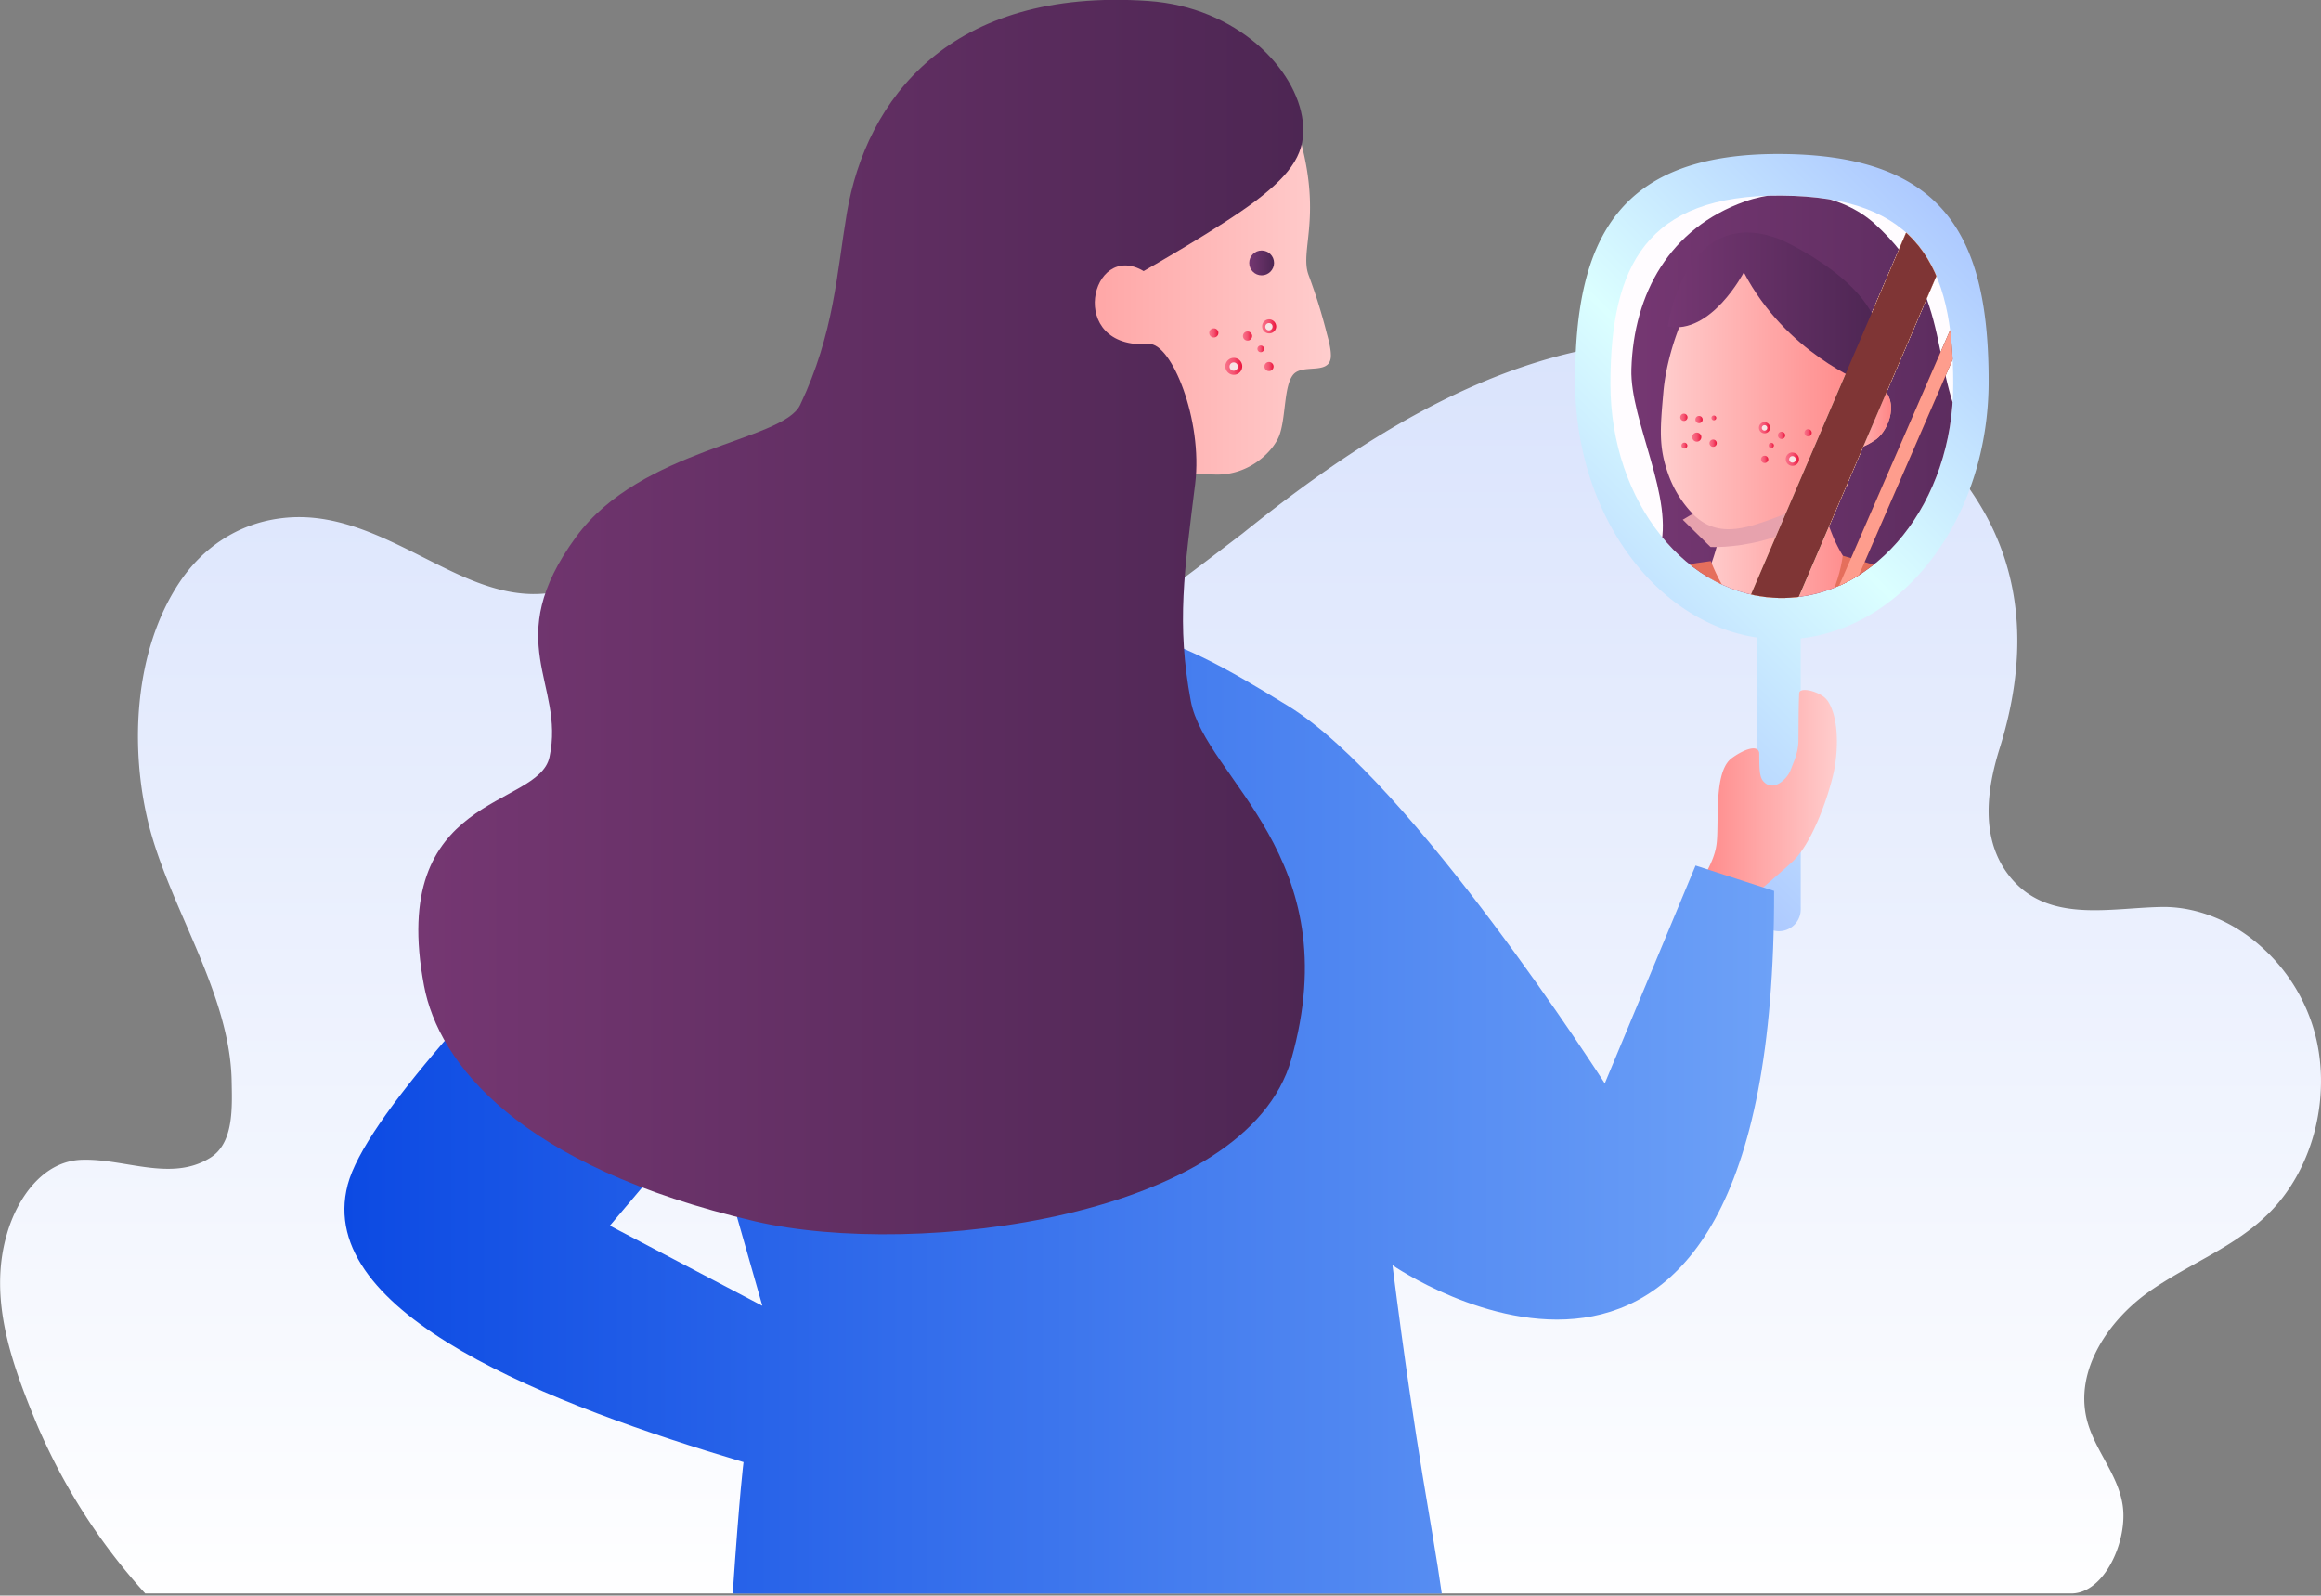 <svg xmlns="http://www.w3.org/2000/svg" xmlns:xlink="http://www.w3.org/1999/xlink" viewBox="0 0 639.15 439.36"><rect x="0" y="0" width="639.15" height="439.36" fill="#808080" stroke="none"/><defs><style>.cls-1,.cls-10,.cls-11,.cls-2,.cls-3,.cls-4,.cls-6,.cls-7,.cls-8,.cls-9{fill:none;}.cls-2,.cls-5{clip-rule:evenodd;}.cls-10,.cls-11,.cls-14,.cls-15,.cls-17,.cls-18,.cls-19,.cls-20,.cls-21,.cls-22,.cls-23,.cls-24,.cls-25,.cls-26,.cls-27,.cls-28,.cls-29,.cls-3,.cls-30,.cls-31,.cls-32,.cls-33,.cls-34,.cls-35,.cls-36,.cls-37,.cls-38,.cls-39,.cls-4,.cls-40,.cls-41,.cls-42,.cls-43,.cls-44,.cls-45,.cls-46,.cls-47,.cls-48,.cls-49,.cls-50,.cls-52,.cls-6,.cls-7,.cls-8,.cls-9{fill-rule:evenodd;}.cls-4{clip-path:url(#clip-path);}.cls-26,.cls-5{fill:url(#linear-gradient);}.cls-6{clip-path:url(#clip-path-2);}.cls-7{clip-path:url(#clip-path-3);}.cls-8{clip-path:url(#clip-path-4);}.cls-9{clip-path:url(#clip-path-5);}.cls-10{clip-path:url(#clip-path-6);}.cls-11{clip-path:url(#clip-path-7);}.cls-12{clip-path:url(#clip-path-9);}.cls-13{fill:url(#linear-gradient-2);}.cls-14{fill:url(#名称未設定グラデーション_10);}.cls-15{fill:#fffcff;}.cls-16{clip-path:url(#clip-path-10);}.cls-17{fill:#dbe8ea;}.cls-18{fill:url(#linear-gradient-3);}.cls-19{fill:#7f3535;}.cls-20{fill:url(#linear-gradient-4);}.cls-21{fill:#ffdbc6;}.cls-22{fill:#e7a2ad;}.cls-23{fill:#ffc4a3;}.cls-24{fill:url(#linear-gradient-5);}.cls-25{fill:#fdb993;}.cls-27{fill:url(#linear-gradient-7);}.cls-28{fill:url(#linear-gradient-8);}.cls-29{fill:#f7e5e5;}.cls-30{fill:url(#linear-gradient-9);}.cls-31{fill:url(#linear-gradient-10);}.cls-32{fill:url(#linear-gradient-11);}.cls-33{fill:url(#linear-gradient-12);}.cls-34{fill:url(#linear-gradient-13);}.cls-35{fill:url(#linear-gradient-14);}.cls-36{fill:url(#linear-gradient-15);}.cls-37{fill:url(#linear-gradient-16);}.cls-38{fill:url(#linear-gradient-17);}.cls-39{fill:url(#linear-gradient-18);}.cls-40{fill:url(#linear-gradient-19);}.cls-41{fill:#e56f5c;}.cls-42{fill:#fe9d8d;}.cls-43{fill:url(#linear-gradient-20);}.cls-44{fill:url(#linear-gradient-21);}.cls-45{fill:url(#linear-gradient-22);}.cls-46{fill:url(#linear-gradient-23);}.cls-47{fill:url(#linear-gradient-24);}.cls-48{fill:url(#linear-gradient-25);}.cls-49{fill:url(#linear-gradient-26);}.cls-50{fill:url(#linear-gradient-27);}.cls-51{fill:url(#linear-gradient-28);}.cls-52{fill:url(#linear-gradient-29);}.cls-53{fill:url(#linear-gradient-30);}</style><clipPath id="clip-path"><path class="cls-2" d="M497.52,99.24c-7.78,5.52-14.16,22.2-15.21,34.34-.86,9.9-1.38,15,1.37,22.66a30.3,30.3,0,0,0,7.25,11.37c4.24,3.92,9.24,4.77,16.89,2.36,7.19-2.26,16.45-5.87,21.44-12.26,5.14-6.57,8.51-21.88,8.16-30-1-24.13-28.78-36.34-39.9-28.44Z"/></clipPath><linearGradient id="linear-gradient" x1="530.79" y1="140.17" x2="544.95" y2="140.17" gradientUnits="userSpaceOnUse"><stop offset="0" stop-color="#ffcdcd"/><stop offset="1" stop-color="#ff8686"/></linearGradient><clipPath id="clip-path-2"><path class="cls-5" d="M532.5,138.56c1.3-1.66.43-2.85,1.85-4.43,1.62-1.79,4.09-4.18,7-2.52,6.51,3.75,3,12.48-.47,14.95-6.18,4.41-9.93,2.33-10,1.67-.45-6.35,1.64-9.67,1.64-9.67Z"/></clipPath><clipPath id="clip-path-3"><path class="cls-2" d="M537.41,130.87s-21.35-8.09-32.95-30.29c0,0-9,17.32-20.94,14.91,0,0,4.68-34.1,30.91-24,0,0,28.64,12.46,27.49,29.72l-4.51,9.66Z"/></clipPath><clipPath id="clip-path-4"><path class="cls-2" d="M515.89,199.81c13.71-1.72,15.8-21.18,15.8-21.18s22.4,6.33,27.69,8.46c9.86,4,18,10.23,24.43,14.5,13.62,9,30.66,29.41,30.66,29.41L603.4,255.37s-43.75-25.46-42.22-19.73c5.34,20-5.15,43.15-3.36,58.53,1.41,12.14,9.25,23.73,8.55,27.76-.77,4.4-28.75,2.93-43.48,3.47-6,.22-54.21,1.79-57.8-1.41-3-2.67,5.51-4.3,6.54-19.43.91-13.33-3.79-51.89-3.82-70.19,0-18.47-21.29-26.41-20.13-30.24,3-9.73,8.21-13.54,15.1-16.59,10.68-4.71,32.59-7.44,32.59-7.44s7.84,21.3,20.52,19.71Z"/></clipPath><clipPath id="clip-path-5"><path class="cls-2" d="M534.4,237.67c15.73,8.2,35.87,7,53.92,1.22,11-3.55,22.29-10.35,26.81-20.51,16.52-37.12-33-44.71-47.5-69.14-13.27-22.36-4.46-41.53-27.18-62.07-9.18-8.29-24.07-10.23-35.71-6.09-20.61,7.32-30.61,25.21-31.24,46.16-.43,14.26,12.13,35.89,7.73,50-16.78,53.8,22.58,61.63,53.17,60.42Z"/></clipPath><clipPath id="clip-path-6"><path class="cls-2" d="M497.23,216.84c-1-11.12-5.77-25.83-1.65-36.23A60.87,60.87,0,0,0,499,164c.29-7.4,3.7-8.43,3.7-8.43s4.06-1.5,6.38-2.29,4.12-1.08,8.82-6.41a39.52,39.52,0,0,0,3.79-5.62c.18-.36.25-1.4.51-1.09.59.67,1.1,13,1.5,15a93,93,0,0,0,5.32,18.16c3.83,9.16,8.61,11,8.05,18.41-.76,10-6.59,19.23-11.09,27.88-2.58,5-5.26,9.87-8.19,14.63-4.29,7-7,10.66-13.89,1.81-6.11-7.89-6.7-19.21-6.7-19.21Z"/></clipPath><clipPath id="clip-path-7"><path class="cls-2" d="M495.3,176.22s24.41,1.27,37.71-17l-5.81-13.94L487.64,168.7l7.66,7.52Z"/></clipPath><clipPath id="clip-path-9" transform="translate(-24.25 -25.59)"><rect class="cls-1" width="691.43" height="464.39"/></clipPath><linearGradient id="linear-gradient-2" x1="343.83" y1="-185.52" x2="343.83" y2="469.64" gradientUnits="userSpaceOnUse"><stop offset="0" stop-color="#b9cbfa"/><stop offset="1" stop-color="#fff"/></linearGradient><linearGradient id="名称未設定グラデーション_10" x1="452.88" y1="223.29" x2="576.08" y2="100.09" gradientUnits="userSpaceOnUse"><stop offset="0" stop-color="#adc9ff"/><stop offset="0.51" stop-color="#dbffff"/><stop offset="1" stop-color="#adc9ff"/></linearGradient><clipPath id="clip-path-10" transform="translate(-24.25 -25.59)"><path class="cls-2" d="M514.79,79.46c-37.17-.23-47.06,19.34-47.06,51.87s21.15,58.93,47.2,58.93,47.2-26.4,47.2-58.93-9.69-51.63-47.34-51.87Z"/></clipPath><linearGradient id="linear-gradient-3" x1="473.49" y1="161.26" x2="618.46" y2="161.26" gradientUnits="userSpaceOnUse"><stop offset="0" stop-color="#753772"/><stop offset="1" stop-color="#4d2653"/></linearGradient><linearGradient id="linear-gradient-4" x1="493.93" y1="190.67" x2="537.15" y2="190.67" xlink:href="#linear-gradient"/><linearGradient id="linear-gradient-5" x1="481.62" y1="134.08" x2="537.45" y2="134.08" xlink:href="#linear-gradient"/><linearGradient id="linear-gradient-7" x1="483.52" y1="110.24" x2="541.96" y2="110.24" xlink:href="#linear-gradient-3"/><linearGradient id="linear-gradient-8" x1="516" y1="152.03" x2="519.69" y2="152.03" gradientUnits="userSpaceOnUse"><stop offset="0" stop-color="#f9738a"/><stop offset="0.51" stop-color="#f45371"/><stop offset="1" stop-color="#eb133b"/></linearGradient><linearGradient id="linear-gradient-9" x1="508.62" y1="143.36" x2="511.69" y2="143.36" xlink:href="#linear-gradient-8"/><linearGradient id="linear-gradient-10" x1="509.2" y1="152.07" x2="511.19" y2="152.07" xlink:href="#linear-gradient-8"/><linearGradient id="linear-gradient-11" x1="521.16" y1="144.76" x2="523.15" y2="144.76" xlink:href="#linear-gradient-8"/><linearGradient id="linear-gradient-12" x1="513.85" y1="145.46" x2="515.84" y2="145.46" xlink:href="#linear-gradient-8"/><linearGradient id="linear-gradient-13" x1="511.25" y1="148.24" x2="512.71" y2="148.24" xlink:href="#linear-gradient-8"/><linearGradient id="linear-gradient-14" x1="491.13" y1="141.1" x2="493.12" y2="141.1" xlink:href="#linear-gradient-8"/><linearGradient id="linear-gradient-15" x1="495" y1="147.61" x2="496.99" y2="147.61" xlink:href="#linear-gradient-8"/><linearGradient id="linear-gradient-16" x1="487.27" y1="148.29" x2="488.9" y2="148.29" xlink:href="#linear-gradient-8"/><linearGradient id="linear-gradient-17" x1="495.54" y1="140.62" x2="496.87" y2="140.62" xlink:href="#linear-gradient-8"/><linearGradient id="linear-gradient-18" x1="490.26" y1="145.95" x2="492.77" y2="145.95" xlink:href="#linear-gradient-8"/><linearGradient id="linear-gradient-19" x1="486.94" y1="140.54" x2="489.04" y2="140.54" xlink:href="#linear-gradient-8"/><linearGradient id="linear-gradient-20" x1="530.13" y1="246.98" x2="490.64" y2="246.98" xlink:href="#linear-gradient"/><linearGradient id="linear-gradient-21" x1="390.77" y1="124.85" x2="270.2" y2="124.85" xlink:href="#linear-gradient"/><linearGradient id="linear-gradient-22" x1="361.64" y1="126.46" x2="366.32" y2="126.46" xlink:href="#linear-gradient-8"/><linearGradient id="linear-gradient-23" x1="371.79" y1="115.46" x2="375.69" y2="115.46" xlink:href="#linear-gradient-8"/><linearGradient id="linear-gradient-24" x1="372.43" y1="126.51" x2="374.96" y2="126.51" xlink:href="#linear-gradient-8"/><linearGradient id="linear-gradient-25" x1="357.25" y1="117.23" x2="359.77" y2="117.23" xlink:href="#linear-gradient-8"/><linearGradient id="linear-gradient-26" x1="366.53" y1="118.11" x2="369.05" y2="118.11" xlink:href="#linear-gradient-8"/><linearGradient id="linear-gradient-27" x1="370.5" y1="121.65" x2="372.35" y2="121.65" xlink:href="#linear-gradient-8"/><linearGradient id="linear-gradient-28" x1="119.07" y1="330.41" x2="512.79" y2="330.41" gradientUnits="userSpaceOnUse"><stop offset="0" stop-color="#0c4ae3"/><stop offset="1" stop-color="#6da1f7"/></linearGradient><linearGradient id="linear-gradient-29" x1="139.41" y1="195.55" x2="383.54" y2="195.55" xlink:href="#linear-gradient-3"/><linearGradient id="linear-gradient-30" x1="344.02" y1="72.4" x2="350.85" y2="72.4" xlink:href="#linear-gradient-3"/></defs><g id="レイヤー_2" data-name="レイヤー 2"><g id="MV"><g class="cls-12"><path class="cls-13" d="M661.3,308.71A49,49,0,0,0,647,286.33c-7.25-6.55-16.71-10.84-26.46-11-14.49,0-32.37,5-43-8.58-8-10.19-6.21-23.64-2.66-35,7.24-23.05,7.39-46.7-5.92-68-13.3-21.13-32.66-35.47-56.61-41.24-55.42-13.3-105.38,17.3-145.95,50-8.27,6.31-16.64,12.74-25.36,19-10.19,7.39-25,9.31-34-.45A106.18,106.18,0,0,0,278.48,169c-10.73-5.52-22.52-8.62-34.87-7.64-13.21,1.05-25.55,6.89-36.8,13.54-11.06,6.53-22.49,14.38-35.87,14.27-7.5-.07-14.74-2.71-21.54-5.88-15.31-7.14-30.59-17.43-48.3-14.92C89.62,169.94,80,176.44,73.65,186c-12.53,18.83-13.81,45.77-8.3,67.18.1.39.2.78.31,1.17,6.16,22.36,21.7,45,22.37,68.39.13,7.58.78,17.77-6.14,21.82-10.58,6.4-23.12.13-34.75.39-11,.13-18.16,10.58-21,20.51-5.23,18,1.56,36.19,8.37,52.57,1.47,3.43,3.06,6.8,4.74,10.12a165.16,165.16,0,0,0,25,36.21H594.63c9.15,0,15.68-14.58,14.13-24.44-1.34-8.57-7.85-15.18-9.88-23.58-3.31-13.68,6.21-27.31,17.07-35s23.67-12.23,33.21-21.8C661.64,347.05,666.59,326.3,661.3,308.71Z" transform="translate(-24.25 -25.59)"/><path class="cls-14" d="M571.88,130.58c0-39.25-11.69-62.29-57.12-62.58C469.91,67.71,458,91.33,458,130.58c0,36.36,21.91,66.36,50.13,70.58V276a6,6,0,1,0,12,0V201.38C549.13,198.09,571.88,167.63,571.88,130.58Z" transform="translate(-24.25 -25.59)"/><path class="cls-15" d="M514.79,79.44c-37.17-.23-47.06,19.34-47.06,51.87s21.15,58.93,47.2,58.93,47.2-26.41,47.2-58.93-9.69-51.63-47.34-51.87Z" transform="translate(-24.25 -25.59)"/><g class="cls-16"><polygon class="cls-17" points="539.16 62.18 527.8 57.31 479.97 168.86 491.32 173.73 539.16 62.18 539.16 62.18"/><polygon class="cls-17" points="546.07 79.74 542.54 78.2 501.79 171.98 505.32 173.52 546.07 79.74 546.07 79.74"/><path class="cls-18" d="M534.4,237.67c15.73,8.2,35.87,7,53.92,1.22,11-3.55,22.29-10.35,26.81-20.51,16.52-37.12-33-44.71-47.5-69.14-13.27-22.36-4.46-41.53-27.18-62.07-9.18-8.29-24.07-10.23-35.71-6.09-20.61,7.32-30.61,25.21-31.24,46.16-.43,14.26,12.13,35.89,7.73,50-16.78,53.8,22.58,61.63,53.17,60.42Z" transform="translate(-24.25 -25.59)"/></g><g class="cls-16"><polygon class="cls-19" points="539.16 62.18 527.8 57.31 479.97 168.86 491.32 173.73 539.16 62.18 539.16 62.18"/><polygon class="cls-19" points="546.07 79.74 542.54 78.2 501.79 171.98 505.32 173.52 546.07 79.74 546.07 79.74"/></g><g class="cls-16"><path class="cls-20" d="M497.23,216.84c-1-11.12-5.77-25.83-1.65-36.23A60.87,60.87,0,0,0,499,164c.29-7.4,3.7-8.43,3.7-8.43s4.06-1.5,6.38-2.29,4.12-1.08,8.82-6.41a39.52,39.52,0,0,0,3.79-5.62c.18-.36.25-1.4.51-1.09.59.67,1.1,13,1.5,15a93,93,0,0,0,5.32,18.16c3.83,9.16,8.61,11,8.05,18.41-.76,10-6.59,19.23-11.09,27.88-2.58,5-5.26,9.87-8.19,14.63-4.29,7-7,10.66-13.89,1.81-6.11-7.89-6.7-19.21-6.7-19.21Z" transform="translate(-24.25 -25.59)"/></g><g class="cls-16"><polygon class="cls-21" points="539.16 62.18 527.8 57.31 479.97 168.86 491.32 173.73 539.16 62.18 539.16 62.18"/><path class="cls-22" d="M495.3,176.22s24.41,1.27,37.71-17l-5.81-13.94L487.64,168.7l7.66,7.52Z" transform="translate(-24.25 -25.59)"/></g><g class="cls-16"><polygon class="cls-23" points="539.16 62.18 527.8 57.31 479.97 168.86 491.32 173.73 539.16 62.18 539.16 62.18"/></g><g class="cls-16"><path class="cls-24" d="M497.52,99.24c-7.78,5.52-14.16,22.2-15.21,34.34-.86,9.9-1.38,15,1.37,22.66a30.3,30.3,0,0,0,7.25,11.37c4.24,3.92,9.24,4.77,16.89,2.36,7.19-2.26,16.45-5.87,21.44-12.26,5.14-6.57,8.51-21.88,8.16-30-1-24.13-28.78-36.34-39.9-28.44Z" transform="translate(-24.25 -25.59)"/></g><g class="cls-16"><polygon class="cls-21" points="539.16 62.18 527.8 57.31 479.97 168.86 491.32 173.73 539.16 62.18 539.16 62.18"/></g><g class="cls-16"><path class="cls-25" d="M532.5,138.56c1.3-1.66.43-2.85,1.85-4.43,1.62-1.79,4.09-4.18,7-2.52,6.51,3.75,3,12.48-.47,14.95-6.18,4.41-9.93,2.33-10,1.67-.45-6.35,1.64-9.67,1.64-9.67Z" transform="translate(-24.25 -25.59)"/></g><path class="cls-26" d="M532.5,138.56c1.3-1.66.43-2.85,1.85-4.43,1.62-1.79,4.09-4.18,7-2.52,6.51,3.75,3,12.48-.47,14.95-6.18,4.41-9.93,2.33-10,1.67-.45-6.35,1.64-9.67,1.64-9.67Z" transform="translate(-24.25 -25.59)"/><g class="cls-16"><polygon class="cls-21" points="539.16 62.18 527.8 57.31 479.97 168.86 491.32 173.73 539.16 62.18 539.16 62.18"/></g><g class="cls-16"><path class="cls-27" d="M537.41,130.87s-21.35-8.09-32.95-30.29c0,0-9,17.32-20.94,14.91,0,0,4.68-34.1,30.91-24,0,0,28.64,12.46,27.49,29.72l-4.51,9.66Z" transform="translate(-24.25 -25.59)"/></g><g class="cls-16"><polygon class="cls-19" points="539.16 62.18 527.8 57.31 479.97 168.86 491.32 173.73 539.16 62.18 539.16 62.18"/></g><g class="cls-16"><path class="cls-28" d="M517.84,150.2A1.83,1.83,0,1,1,516,152a1.84,1.84,0,0,1,1.84-1.83Z" transform="translate(-24.25 -25.59)"/><path class="cls-29" d="M517.85,151.18a.9.9,0,1,1-.9.9.9.9,0,0,1,.9-.9Z" transform="translate(-24.25 -25.59)"/><path class="cls-30" d="M510.15,141.84a1.53,1.53,0,1,1-1.53,1.52,1.53,1.53,0,0,1,1.53-1.52Z" transform="translate(-24.25 -25.59)"/><path class="cls-29" d="M510.16,142.66a.75.75,0,1,1-.75.75.75.75,0,0,1,.75-.75Z" transform="translate(-24.25 -25.59)"/><path class="cls-31" d="M510.19,151.08a1,1,0,1,1,0,2,1,1,0,1,1,0-2Z" transform="translate(-24.25 -25.59)"/><path class="cls-32" d="M522.15,143.77a1,1,0,1,1-1,1,1,1,0,0,1,1-1Z" transform="translate(-24.25 -25.59)"/><path class="cls-33" d="M514.84,144.47a1,1,0,1,1,0,2,1,1,0,1,1,0-2Z" transform="translate(-24.25 -25.59)"/><path class="cls-34" d="M512,147.52a.73.73,0,0,1,.73.72.73.73,0,1,1-1.46,0,.73.73,0,0,1,.73-.72Z" transform="translate(-24.25 -25.59)"/><path class="cls-35" d="M492.12,140.12a1,1,0,1,1-1,1,1,1,0,0,1,1-1Z" transform="translate(-24.25 -25.59)"/><path class="cls-36" d="M496,146.62a1,1,0,1,1-1,1,1,1,0,0,1,1-1Z" transform="translate(-24.25 -25.59)"/><path class="cls-37" d="M488.09,147.48a.81.81,0,1,1,0,1.62.81.81,0,1,1,0-1.62Z" transform="translate(-24.25 -25.59)"/><path class="cls-38" d="M496.21,140a.66.66,0,1,1-.67.66.67.67,0,0,1,.67-.66Z" transform="translate(-24.25 -25.59)"/><path class="cls-39" d="M491.51,144.7a1.25,1.25,0,1,1-1.25,1.25,1.25,1.25,0,0,1,1.25-1.25Z" transform="translate(-24.25 -25.59)"/><path class="cls-40" d="M488,139.5a1,1,0,1,1-1.05,1,1,1,0,0,1,1.05-1Z" transform="translate(-24.25 -25.59)"/><path class="cls-41" d="M515.89,199.81c13.71-1.72,15.8-21.18,15.8-21.18s22.4,6.33,27.69,8.46c9.86,4,18,10.23,24.43,14.5,13.62,9,30.66,29.41,30.66,29.41L603.4,255.37s-43.75-25.46-42.22-19.73c5.34,20-5.15,43.15-3.36,58.53,1.41,12.14,9.25,23.73,8.55,27.76-.77,4.4-28.75,2.93-43.48,3.47-6,.22-54.21,1.79-57.8-1.41-3-2.67,5.51-4.3,6.54-19.43.91-13.33-3.79-51.89-3.82-70.19,0-18.47-21.29-26.41-20.13-30.24,3-9.73,8.21-13.54,15.1-16.59,10.68-4.71,32.59-7.44,32.59-7.44s7.84,21.3,20.52,19.71Z" transform="translate(-24.25 -25.59)"/></g><g class="cls-16"><polygon class="cls-42" points="546.07 79.74 542.54 78.2 501.79 171.98 505.32 173.52 546.07 79.74 546.07 79.74"/></g><path class="cls-43" d="M490.64,272.17c2.28-4.56,5.6-9,6.29-14,.82-5.93-.95-20.16,4.27-23.86,4-2.87,7.51-3.63,7.51-1.1,0,4.14.09,6.22,1,7.38,2.78,3.38,6.73-.55,7.61-2.9.76-2.05,2-4.48,2.16-7.7.06-1.3,0-8.82.22-13.54.08-1.51,4-.93,6.67.94a5.73,5.73,0,0,1,1.66,2c2.78,5.11,2.3,13.88,1.13,19.1-1.53,6.81-6,19.53-11.42,24.48-2,1.83-5.82,5.16-7.89,6.92a17.61,17.61,0,0,0-5,8.54c-.07.23-5.21-2.25-5.48-2.31-2.09-.42-6.88-2.95-8.77-3.91Z" transform="translate(-24.25 -25.59)"/><path class="cls-44" d="M270.2,203.07,309.77,101.6s24.52-55.48,62.83-55a46.15,46.15,0,0,1,10,18.51c5.47,20.88-.45,29.64,2,36.2a153.27,153.27,0,0,1,5.1,16.41c.52,1.85,1.23,4.66,1,6.47-.67,4.66-7.79,1.5-10.33,4.56s-2,11.35-3.71,16.44c-1.5,4.44-8.24,11.35-17.73,11.07-7.55-.22-14.51-.31-20.37,4.59,0,0-15.12,9.43-13.41,22.47l-55,19.73Z" transform="translate(-24.25 -25.59)"/><path class="cls-45" d="M364,124.13a2.33,2.33,0,1,0,2.34,2.33,2.33,2.33,0,0,0-2.34-2.33Z" transform="translate(-24.25 -25.59)"/><path class="cls-29" d="M364,125.38a1.15,1.15,0,1,0,1.14,1.15,1.15,1.15,0,0,0-1.14-1.15Z" transform="translate(-24.25 -25.59)"/><path class="cls-46" d="M373.74,113.52a1.94,1.94,0,1,0,1.95,1.94,2,2,0,0,0-1.95-1.94Z" transform="translate(-24.25 -25.59)"/><path class="cls-29" d="M373.74,114.56a1,1,0,1,0,.94,1,.95.95,0,0,0-.94-1Z" transform="translate(-24.25 -25.59)"/><path class="cls-47" d="M373.69,125.26a1.26,1.26,0,1,0,1.27,1.25,1.26,1.26,0,0,0-1.27-1.25Z" transform="translate(-24.25 -25.59)"/><path class="cls-48" d="M358.51,116a1.26,1.26,0,1,0,1.26,1.26,1.26,1.26,0,0,0-1.26-1.26Z" transform="translate(-24.25 -25.59)"/><path class="cls-49" d="M367.79,116.86a1.26,1.26,0,1,0,1.26,1.25,1.25,1.25,0,0,0-1.26-1.25Z" transform="translate(-24.25 -25.59)"/><path class="cls-50" d="M371.42,120.73a.92.92,0,1,0,.93.92.92.92,0,0,0-.93-.92Z" transform="translate(-24.25 -25.59)"/><path class="cls-51" d="M421.32,464.65c-2.93-20.7-6.77-36.78-13.62-90.67,0,0,105.47,72.93,105.09-103.06l-21.62-7-25,60S413,240.84,379,220s-50.36-29.27-117-21c0,0-132.58,117-142,152.81S176.75,412.64,229,428.2c0,0-1.06,7.91-3,36.45C246.67,464.2,380.13,465.53,421.32,464.65ZM192.19,363.1l26.69-31.56,15.3,53.62Z" transform="translate(-24.25 -25.59)"/><path class="cls-52" d="M383,59c-1.69-14.4-18.1-31.46-42.55-33.14-54.73-3.74-77.71,27.15-83,58.44-2.77,16.43-3.48,33.07-12.87,52.8-4.76,10-43.77,11.89-61.65,36.28-21.14,28.85-3,40.32-7.35,60.63-3,14.38-44.64,9.73-34.56,63,4,21.26,26,49.75,91.22,64.91,44.52,10.35,135.23-1.15,147.59-44.57,15.92-56-23.67-77.37-27.66-98.74s-1.75-35.85,1.21-59.82c2.16-17.57-6.59-38.89-12.77-38.47-23,1.57-16-28.74-1.43-20.08,0,0,21.37-12.13,30.84-19.32,10.27-7.79,13.94-13.64,13-21.92Z" transform="translate(-24.25 -25.59)"/><circle class="cls-53" cx="347.43" cy="72.4" r="3.42"/></g></g></g></svg>